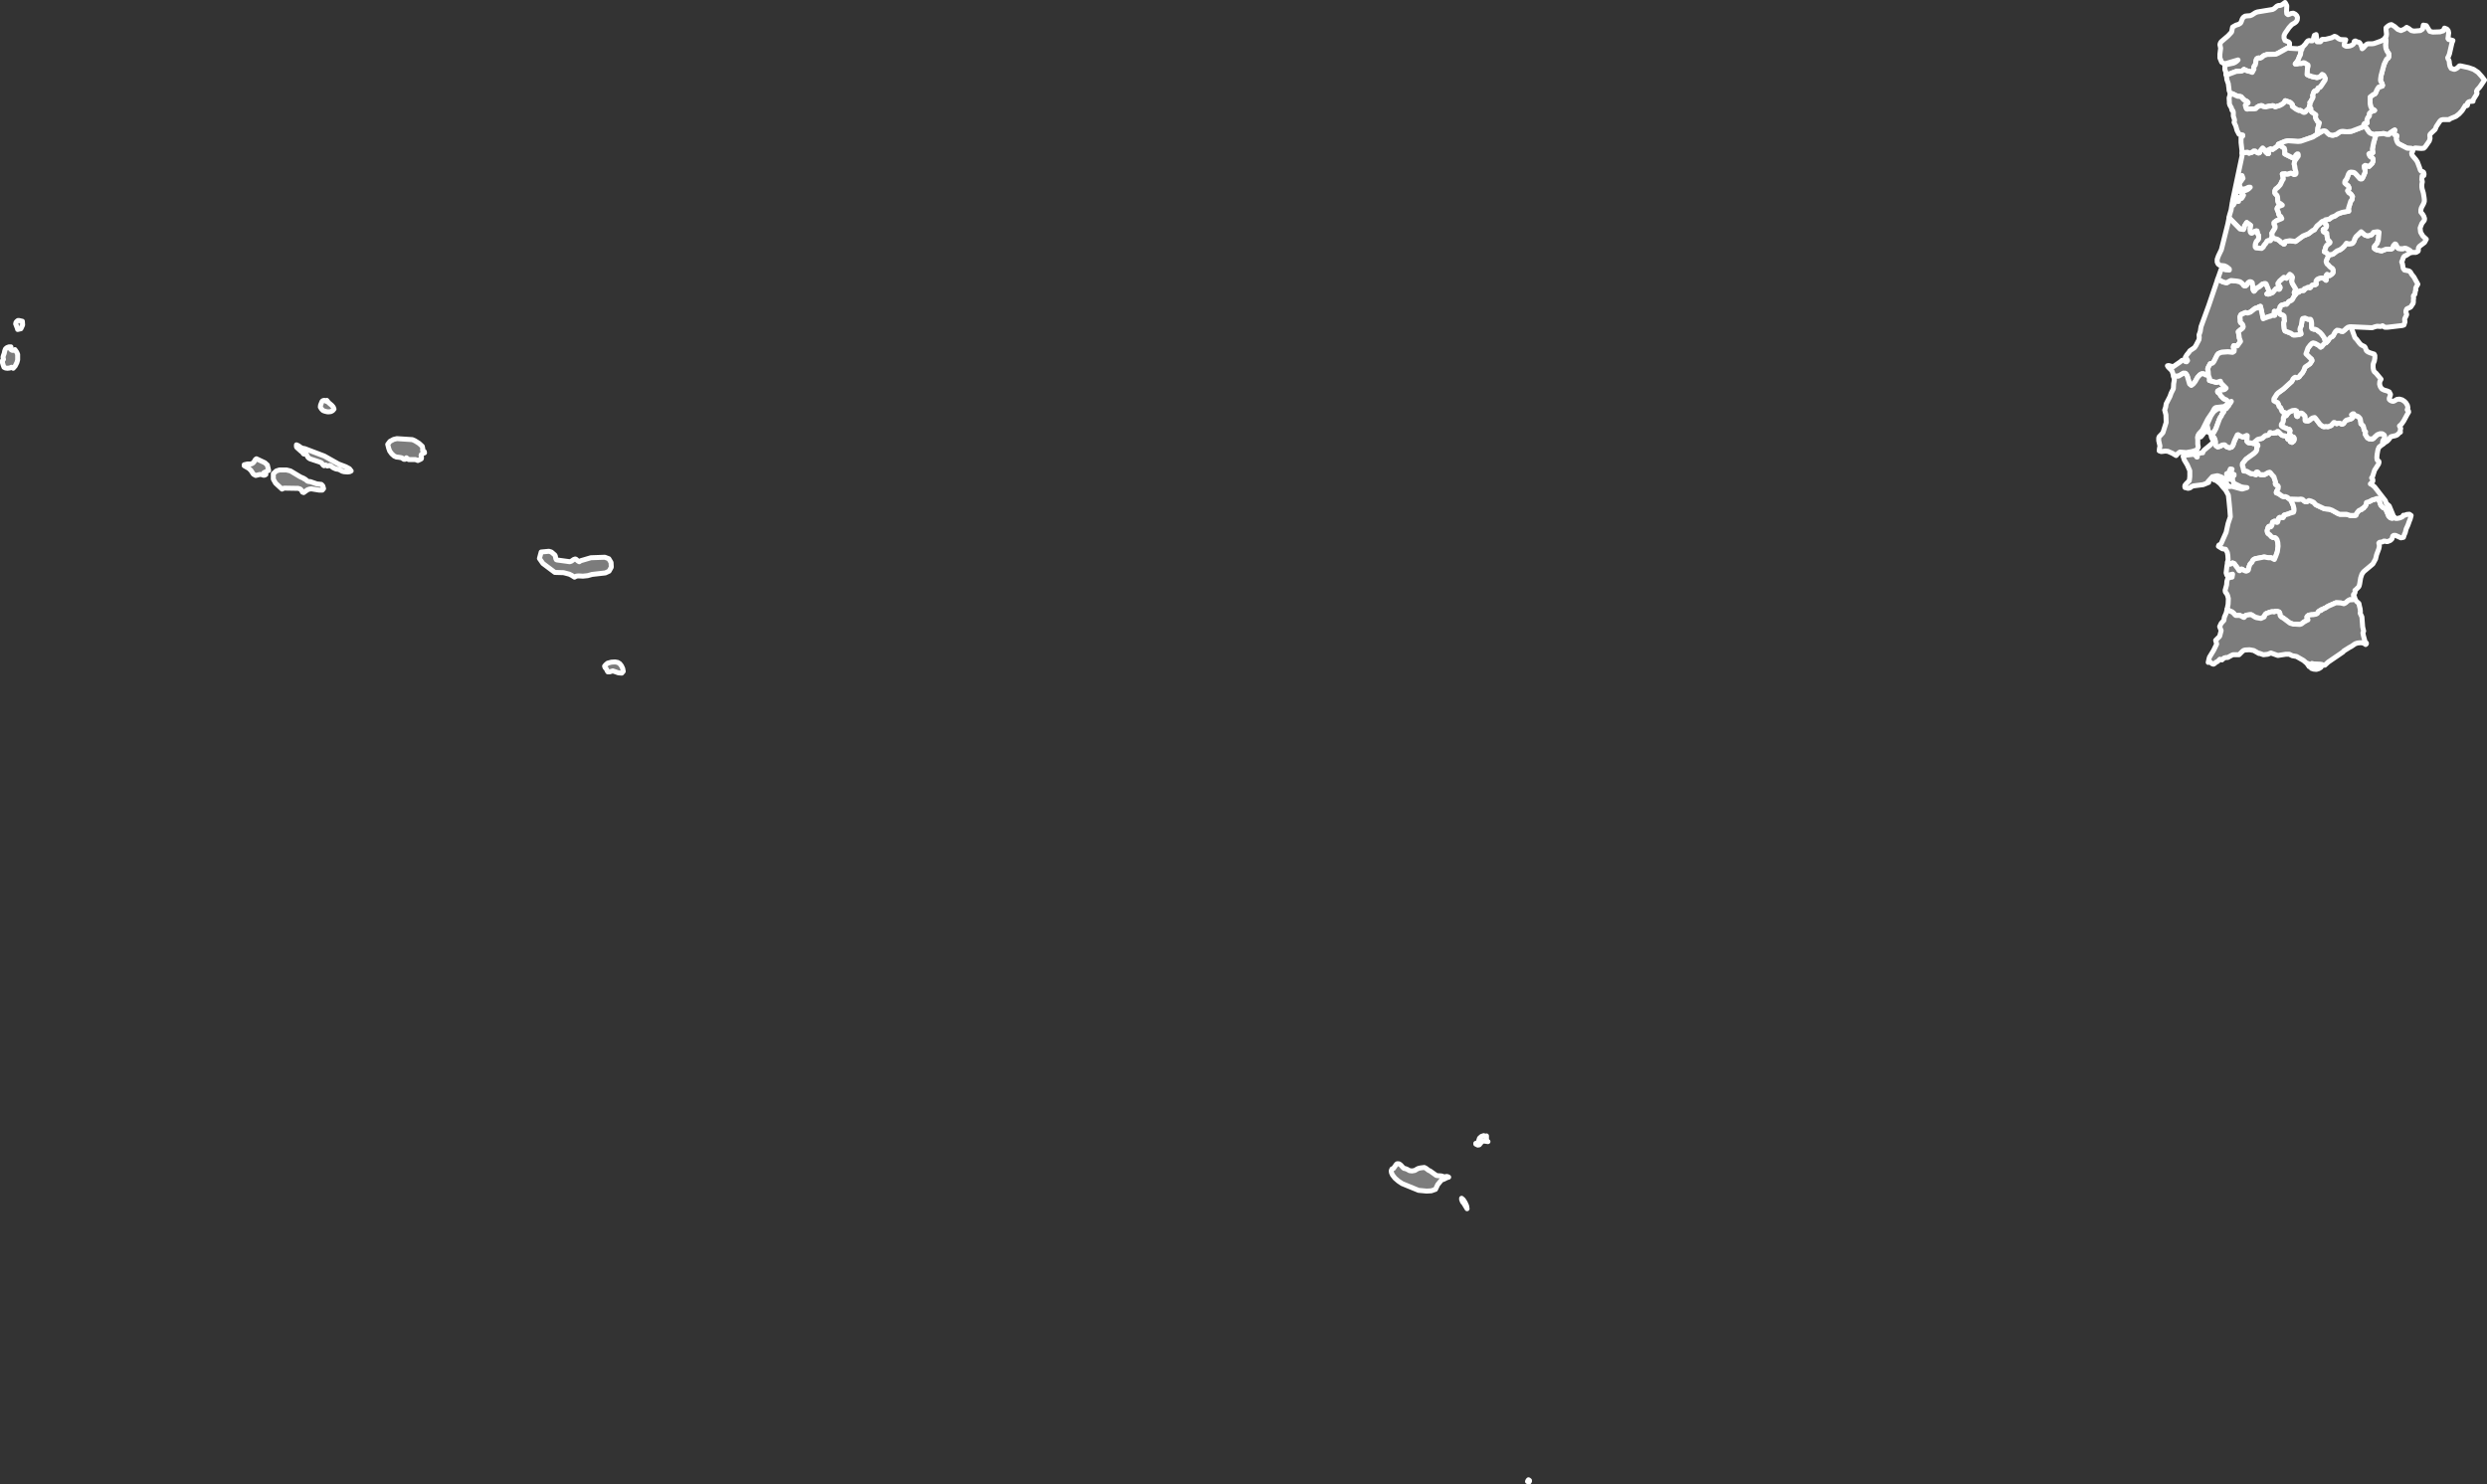 <?xml version="1.0"?>
<!--
************* Copyright (c) 2017 Pareto Softare, LLC DBA Simplemaps.com *******************		
************* Free for Commercial Use, full terms at  http://simplemaps.com/resources/svg-license ************
************* Attribution is appreciated! http://simplemaps.com ***************************
-->
<svg baseprofile="tiny" fill="#7c7c7c" height="597" stroke="#ffffff" stroke-linecap="round" stroke-linejoin="round" stroke-width="2" version="1.2" viewbox="0 0 1000 597" width="1000" xmlns="http://www.w3.org/2000/svg">
 <rect width="100%" height="100%" fill="#333333" stroke="none"/>
 <path d="M894.4 192.8l-0.2 0.5-0.4-0.3 0.1-0.4 0.3 0 0.2 0.2z m11.5-14.5l1.6 0.3 0.3 0.2 0.1 0.5-0.5 0.8 0.1 0.3-0.1 0.7-0.3 0.5-0.7 0.7-3.3 2.4-1.4 1.8 0 0.9 0.2 0.3 0.1 0.4 0.2 1.3 1.2 0.1 1.5 0.9 1.2 0.2 1 0.3 0.2-0.1 0.1-0.3-0.2-0.6 0.2-0.1 0.3 0 0.3 0.2 0.1 0.3 0.6 0.5 0.5 0.1 1.2 0 0.5-0.2 1-0.6 0.7-0.2 0.3 0.2 0.8 1 0.5 0.5 0.2 0.3 0.1 0.5 0.5 1.4 0 0.3-0.1 0.2 0 0.3 0.2 0.3 0.5 0.2 0.3 0.2 0.2 0.4-0.1 0.9-0.7 1.2 0 0.4 0.3 0.1 0.8 0.3 0.6 0.5 0.8 0.5 0.8 0.2 0.3-0.1 0.8 0.3 1.5 1.2 0.9 2.1 0.3 1.3 0 0.8-0.2 0.6-1.4 0.4-0.7 0.3-1.4 0.4-0.3 0.1-0.1 0.6-0.3 0.4-1.4-0.1-0.3 0.3-0.2 0.3 0 0.4-0.3 0.9-0.2 0.1-0.4-0.1-0.2-0.2-0.4-0.2-0.3 0.1-0.3 0.2-0.2 0.1-0.1 0.3-0.1 0.7-0.2 0.5-0.2 0.3-0.2 0.1-0.5-0.2-0.2 0-0.3 0.4-0.4 1.3 0.1 0.6 0.2 0.5 0.8 0.6 0.6 0.7 0.5 0.3 0.5 0.1 0.5 0 0.5 0.4 0.3 0.5 0.3 1.1 0.1 1.5-0.3 2.2-0.5 1.4-0.1 0.3-0.6 1.4-1.1-0.6-0.2-0.1-1.1 0-1.7-0.3-3.6 0.7-0.6 0.3-0.4 0.4-0.3 0.7-0.7 0.7-0.2 0.4-0.4 1.1-0.1 0.8-0.2 0.3-0.7 0.3-0.4-0.1-0.7-0.3-0.6-0.4-0.3 0-0.3 0.1-0.3 0.5-0.2 0-0.2-0.2-0.4-0.7-1-1.3-0.4-0.6-0.7-0.3-0.6 0.3-0.3 0.2-0.3 0-0.2-0.2-0.2-0.3-0.4-0.4 0.2-0.9-0.1-1.7-0.2-1.2-0.7-1.3-1.3-0.2-1.6-1 0.2-0.5 0.6-0.3 0.3-0.3 2-4.5 0.8-3.6 0.9-2.7-0.2-2.7-0.3-3.2-0.3-2.8-1.1-2-1-1.1-1.2-1.5-1.5-1.2-1.1-0.4 0.6-0.7 0.9 0.4 1.5 1.3 1.8 0.6 0.9 0.5 0 0.7 1.7-0.1 4 1.1 2-0.6-1.2-0.1-1.1-0.2-2.9-1.4-0.3-0.5-0.3-0.7 0-0.7 0-0.6 0.2-0.5 0.4-0.2 0-0.4-0.6-0.2-0.4-0.6-0.1-0.7 0.3-0.6-0.7-0.1-0.7 1.6-0.8 0.3 0 0.3 0.8 0.1 0.5 0.7 0 0.9-0.4 0.4-0.9-0.1-0.8-0.2-1.4-0.8-1.5-0.5-2 0.4-1.8 2 0.3 0.3-2.2 0.9-3.9 0.5-0.8 0.3-0.6 0.5-0.8 0.2-1-0.3-0.2 0-0.1-0.3 0-0.4 0.1-0.3 0.5-0.6 1.2-1.2 0.2-1.6 0-2.4-1-2.3-1.2-2-0.5-1.5 0.7-0.4 1.8-0.2 1.7-0.2 0.9 0.5 0.4 0.6 0.2 0-0.2-1 0.6-0.3 1.2-0.4 0.6 0 0-0.4 0.6-0.7 0.7-0.6 1.1-0.9 1.4-1.2 0.4-0.4 0.2 0 0.4-0.2 0.4 0.1-0.1 0.6 0.2 0.8 0.4 0.3 0.3 0.2 0.5-0.1 0.8-0.3 0.4-0.3 0.7-0.1 0.4 0 0.3 0.2 0.4 0.5 1.1 0.4 0.3 0 0.7-0.2 0.6-0.8 0.1-0.4 0.5-1.4 1.1-2.3 0.3-0.1 1 0.6 1.1 0.4 0.7-0.4 0.7-0.3 0.2 0.1-0.1 1.4 0 0.4 0 0.5 0.5 0.5 0.5 0.1 0.3 0 1.1 0.2z" id="PRT5498" name="Setúbal">
 </path>
 <path d="M250.4 268.9l0.2 1.1-0.6 0.7-1.3-0.1-2.3-0.8-1.3 0.4-0.7 0-0.3-0.5-0.3-0.7-0.5-0.5-0.2-0.6 0.4-0.5 0.8-0.7 1.5-0.4 1.5-0.1 1.1 0.2 0.8 0.5 0.7 0.9 0.5 1.1z m-26.4-43.7l5.1 0.7 0.6-0.2 1-0.7 0.6-0.2 0.3 0.1 0.8 0.7 0.5 0.3 0.6-0.4 4.1-1.2 5.6-0.2 1.6 0.6 0.9 1.5 0.1 1.9-0.9 1.6-1.5 0.7-5.3 0.6-1.8 0.5-1.9 0.2-1.8-0.1-0.9 0.1-0.7 0.4-1.1-0.7-1-0.5-2.3-0.6-3.5-0.1-4.8-3.6-1.4-2 0.7-2.6 3.1-0.3 1 0.3 1.4 1.2 0.2 0.4 0.1 0.6 0.1 0.5 0.2 0.4 0.3 0.1z m-94.2-29.8l0.3 1.1-0.5 0.6-1.3 0-3.1-0.5-0.8 0.1-0.8 0.3-1.5 1.1-0.5-0.2-0.3-0.6-0.5-0.6-0.9-0.3-5.7-0.1-0.8 0.4-2.6-2.4-0.9-1.6 0-2.2 1.2-1.1 1.3-0.4 2.8 0 1.6 0.4 4 2.4 1.4 0.6 0.1 0.2 0.4 0.1 0.8 0.7 0.4 0.2 0.9 0.1 2.6 0.9 1.8 0.2 0.6 0.6z m-22.9-4.6l-0.5 0.3-0.5 0-0.9-0.3-0.5 0-1.2 0.3-0.5 0.1-0.9-0.5-1-1.5-0.8-0.8-1.9-1.1 0-0.4 1.3-0.3 1.2 0 0.5-0.1 0.5-0.3 0.4-0.4 0.6-1 0.4-0.3 3.4 1.6 1 0.9 0.5 2.2-0.3 0.1-1.2 0.6-0.4 0.2 0.5 0.6 0.3 0.1z m15.6-10.4l7.9 3 5.7 3.2 2.9 1.1 1.5 0.8 0.7 0.9-0.6 0.3-0.8 0.1-1.5-0.1-0.7-0.2-1.3-0.7-1.2-0.2-0.7-0.3-0.6-0.3-0.6-0.5-0.6-0.3-1 0.2-0.7-0.4-0.6 0.3-0.3-0.2-0.7-0.9-0.5-0.3-4.2-1.4-0.7-0.5-0.8-1.4-0.3-0.2-0.6 0.2-0.3-0.2-0.1-0.2 0-0.4-0.6-0.2-1.9-1.7-0.1-0.3 0-0.7 0.7 0.3 1.3 0.9 0.6 0.2 0.7 0.1z m47 3.7l-0.1 0.4-0.3 0.2-1.1 0.5-1-0.4-2.7 0-0.9-0.7-0.5 0.6-0.5 0-0.9-0.6-1.1-0.2-1-0.1-0.9-0.4-1-0.9-0.8-1.1-0.4-1.1-0.4-1.6 0.9-1.2 1.5-0.8 1.3-0.3 6.2 0.4 1.1 0.5 1.6 1 1.3 1.2 0.2 1-0.1 0.5 0.7 0.6 0.1 0.5-0.2 0.1-0.9 0.4-0.2 0.2-0.1 0.4 0.2 0.9z m-38.7-23l0.4 0.3 0.2-0.4 0.7 0.9 1.3 1.1 0.6 0.7 0.3 0.8-0.5 0.6-0.7 0.4-0.7 0.1-0.8 0-0.9-0.2-0.8-0.3-0.6-0.6-0.5-0.8 0.1-0.8 0.6-1.5 0.4-0.3 0.5-0.1 0.4 0.1z m-125.9-20.2l0.6 0 0.5-0.3 0.7 1 0.4 0.9 0 2.2-0.3 1.1-0.7 1.4-0.8 0.9-0.7-0.4-0.7 0.3-0.9 0.1-0.8-0.1-0.6-0.3-0.3-0.8-0.3-1 0-0.9 0.4-0.5-0.2-0.9 0.2-0.7 0.3-0.8 0.2-1 0.3-0.8 0.6-0.5 0.8-0.3 0.8 0-0.3 0.7 0.3 0.4 0.5 0.3z m3.5-8.7l-1.3 0.3-0.1-0.4-0.6-1.6-0.1-0.2 0.1-0.6 0.3-0.4 0.5-0.4 0.5 0 1.3 0.3 0.1 1.5-0.7 1.5z" id="PRT735" name="Azores">
 </path>
 <path d="M615 595.7l-0.2 0.3-0.6-0.2 0.1-0.3 0.3-0.4 0.4 0.3 0 0.3z m-25.3-110.8l0.2 1.2-1.4-2.3-0.4-0.4-0.2-0.5-0.2-0.5 0-0.5 0.7 0.6 0.7 1.1 0.6 1.3z m-22.9-14.1l1 0.1 1.1-0.2 0.8-0.5 0.6-0.3 0.8-0.2 1.6-0.2 0.6 0.3 1.2 0.9 0.5 0.2 2.1 1.5 0.4 0.3 0.5 0.1 1.5 0.1 0.7 0.2 0.7 0.3 0.3-0.2 0.5-0.1 0.4 0.1 0.4 0.2-0.7 0.2-1.4 0.7-0.5 0.1-0.5 0.4-1.3 1.6-0.2 0.4-0.7 1.5-1.7 0.6-1.9 0.1-3.2-0.3-6.6-2.7-1.5-1-1.4-1.2-1-1.3-0.4-0.9-0.1-0.8 0.3-0.7 0.6-0.2 0.2-0.3 1-1.4 0.3-0.2 0.3 0 0.3 0 0.4 0.2 0.5 0.4 0.9 1 0.4 0.3 0.3 0 0.8 0.3 1.1 0.6z m29.8-14.1l0.9 0.5 0.2-0.4 0 1.4 0.2 0.6 0.4 0.3-1.4-0.2-0.6 0-0.6 0.4-0.5 0.6-0.4 0.5-0.6 0.1-0.8-0.4 0-0.3 0.4-0.1 0.3-0.1 0.3-0.4 0.5-1.5 0.8-0.7 0.9-0.3z" id="PRT736" name="Madeira">
 </path>
 <path d="M913.7 95.4l-0.4 0.4 0 0.4-0.4 0.6-0.9 0-0.3 0.1-0.3 0.4-0.2 0.4-0.9 1.1-0.2 0.5-0.7 0.6-2.3-0.2-0.3-0.4 0-0.3 0-0.5 0.1-0.5 0.3-0.8 0.2-0.3 0.5-0.5 0.1-0.1 0.2-0.8 0-0.3 0-0.4-0.5-0.9-0.2-1-0.4 0-0.7 0.3-0.6 0.4-0.4 0.2-0.3-0.1-0.3-0.4-0.1-0.9 0-0.5 0.2-1.3-1.5-1.1-0.9 1.4-0.1 0.8-0.3 0.6-1.4-0.2-4.4-4.5 0-0.1 0.1-0.7 0.7-2.4 0.5-3.1 0.4-0.3 0 1.1 0 0.4 0.8-1.4 0.5-0.5 0.6 0.4 0.2 0 0-0.3-0.2-0.5-0.1-0.3 0.1-0.3 0.4-0.2 0.2 0.1 0.2 0.3 0.2 0.1 0.4-0.1 0.3-0.4 0.5-0.9-0.7-0.4-0.3-0.6 0.1-0.6 0.7-0.2 1-0.1 0.7-0.3 0.6-0.4 0.6-0.6-0.7 0-1 0.5-1.2 0.3-0.9-0.4-0.3-0.4-0.3-1.5 1.5-2.1-0.4-1.1 0 0.8-0.3 0.8-0.3 0.2-0.2-0.7-0.5 1-0.5 1.4-0.2 1.5-0.1 1.3-0.2 0.8-0.4 1.2-0.6 1.2-0.5 0.6 3.8-18 0-1.2 0.4-0.1 1.8-0.2 0.6 0.4 1.3-0.4 0.6-0.5 0.5 0 0.3 0.2 0.4 0.3 0.5 0.3 0.4 0 0.3-0.2 0.3-0.7 0.2-0.3 0.7-0.8 0.8 0.8 0.5 0.9 0.7 0.6 0.3 0 0.1-0.2 0-0.4-0.2-0.3 0-0.6 1-0.5 0.8 0.3 2-1.4 0.1-0.1 0.2-0.6 2.4 1.6 0.2 0.8 0 0.4 0 1.1 3 1.5 0.4 0 0.6-0.1 0.3-0.7 0.2-0.3 0.5-0.4 0.3 0 0.1 0.2 0 0.4 0 0.3-1.3 1.8-0.2 0.6-0.1 0.6 0 0.3 0.2 0.7 0.2 1.4 0.3 1 0 0.6-0.2 0.3-0.3 0.1-0.4 0-0.6-0.4-0.4-0.1-0.4 0-0.7 0.3-0.5 0.1-0.5 0-0.3-0.2-1.2 0.1 0.4 1.7 0 0.3-0.4 0.6-0.8 1.7-0.9 1-1 0.8-0.3 0.7 0 0.4 0 0.4 0.2 0.3 0.6 0.6 0.2 0.4 0.1 0.4 0.1 1.5 0.2 0.7 0.2 0.1 0.7 0.3 0.7 0.6-1.6 0.6-0.3 0.3-0.2 0.4 0 0.3 0.5 1.2 0.2 0.9 0.2 0.4 0.6 0.5 0.4 0.8-2.2 0.9-0.9 0.7 0 0.3 0 0.4 0.4 0.7 0 0.7-0.2 0.4-1.1 1.8 0.2 1.6z" id="PRT739" name="Aveiro">
 </path>
 <path d="M922.6 118.9l-0.8 1.5-0.4 0.4-0.4 0.2-0.7 0.3-0.3 0.4-0.3 0.4-0.3 0.3-0.4-0.1-1.7 0.5-0.5 0.6 0 0.5-0.2 0.2-0.3 0.5 0 0.3 0.2 0.5-1.7-0.1-0.3-0.1 0 0.2 0.1 0.4 0.1 1-0.2 0.1-0.8-0.1-0.8 0.4-0.5 0.1-1.7 0.6-0.7 0.3-0.2-0.6 0-0.4-0.3-1.2-0.1-0.6-0.5-2.2-0.6 0.2-0.6 0.4-0.3 0.1-0.6 0.1-1.9 1.5-0.8 0.3-0.4 0.1-0.8-0.2-1.8 0.8-0.4 0.8 0 0.4 0.1 1 0 0.6 0.1 0.4 0.6 0.5 0.3 0.4 0.2 0.8-0.2 0.5-0.3 0.3-0.7 0.5-0.8 0.7 0.3 1.6 0.1 0.9 0.5 1.4-0.3 0.4-1 1.4-0.3 0-0.4 0.1-0.4-0.2-0.3 0-0.1 0.2-0.1 0.4 0.1 0.4 0.3 0.7-0.1 0.6-0.6 0.4-1.9-0.2-2.6 0.2-1.2 0.5-0.5 0.6-1.3 2.6-0.4 0.5-0.3 0.2-0.8 0.2-0.8 1.5-0.2 0.6 0.2 1 0.1 1.6-1.1-0.2-0.7-0.4-0.6-0.1-0.5 0.1-0.6 0.4-0.9 1-0.9 1.6-0.8 1-0.8 0.6-0.7-0.6-0.9-3.1-0.3-0.6-0.3-0.4-0.3-0.2-0.2 0.1-0.5-0.1-0.3 0.2-1.7 1-1.5 0-0.4 0.1-0.3-1.2-0.4-1.1-1.5-1.5-0.3-0.5 0.5-0.1 1.8 0.5 2.9-2 0.7-0.6 0.8-0.1 0.5 0.6 0.5 0.1 0.4-0.5-0.3-0.6-0.6-0.7 0.6-1 0.9-1.1 0.3-0.5 1.9-1.3 0.6-0.9 0.4-0.8 0.8-1.5 0.1-0.9-0.1-1 0.5-1.4 0.3-1.9 3.1-8.5 3.6-10.6 1.3 0.6 0.3 0.2 0.6 0.3 1.3 0.3 0.4-0.1 0.4-0.3 1-0.5 2 0.2 0.8 0.1 0.9 0.2 0.4 0.3 0.7 0.6 0.4 0.6 0.4 0.2 0.4-0.1 0.3-0.2 0.6-1 0.6-0.4 0.5 0 0.3 0.1 0.3 0.3 0.2 1.2 0.1 0.5 0 0.8 0.1 0.4 0.3 0.5 0.3-0.3 0.7-0.9 1.1-0.6 1.3-1.1 0.8 0 0-0.2 0.4 0 0.3 0.2 0.5 1.2 0.4 1 0.2 0.6-0.1 0.5-0.2 0.3-0.5 0.4 0.6 0.1 1.6-0.6 1.4-1.6 0.4-0.1 0.7 0.3 0.3 0 0.2-0.3 0.1-0.4-0.1-0.3-0.7-0.7-0.1-0.6 0.7-1 1.7-1.5 1.1 0.4 1.3-1.6 0.7 0.5 0.4 0.7-0.3 1.5 0.2 0.9 1.6 2.7-0.4 0.3-0.2 0.3-0.2 0.5 0.2 0.5-0.1 0.7z" id="PRT740" name="Leiria">
 </path>
 <path d="M920.5 19.3l-0.2 0-0.5 0-3.8 2.1-0.9 0.4-3.5 0.1-0.6 0.2-0.6 0.2-0.3 0.2-0.7 0.6-0.6 0.3-0.7-0.1-0.5 0.2-0.3 0.3-0.2 0.8-0.1 0.8-0.2 0.8-0.4 0.4-0.2 0.6 0.1 0.6-0.7 1.3-0.6-0.2-0.4-0.2-0.8-0.1-1.2-0.5-0.3-0.2-0.7 0.6-0.3 0.1-2.1 0.1-2.9 1.1-0.3 0-1-0.1 0-0.7-0.4-1 0-1.2 0.1-0.6 0.9-0.3 2.4-0.5 0.7-0.3 0.7-0.5 0.5-0.5-4.4 1.3-0.9 0.2-0.5-0.1-0.8-0.5-0.7-1.7 0-1.5 0.3-2.4-0.3-1.5 0.2-0.6 0.3-0.5 2.8-2.4 1.4-1.5 0.4-2 0.5-0.3 0.9-0.5 1-0.3 0.8-0.5 0.3-0.6 0.4-1.1 0.4-0.6 0.7-0.5 0.7-0.1 1.4-0.1 0.7-0.3 1.4-0.9 0.8-0.3 6.1-1 0.7-0.4 1-0.9 0.4-0.2 0.3-0.1 0.6 0 0.8-0.3 1.2-0.9 0.3 0.5 0.4 0.8-0.1 2.3 0.1 0.9 0.5 0.4 0.6-0.2 0.7-0.3 0.8-0.1 0.8 0.4 0.6 0.6 0.3 0.7-0.1 1-0.4 0.7-0.6 0.5-1.2 0.7-1.1 1.2-1.6 2.3-0.4 0.9 0 1 0.4 1 1.5 0.6 0.3 0.4 0 0.7-0.1 1.3z" id="PRT741" name="Viana do Castelo">
 </path>
 <path d="M962.7 208l0.6 0.5 0.6 0 1-0.2 1-0.4 0.5-0.7 0.3 0.1 1-0.4 1.1-0.1 0.7 0.5-0.4 1.5-0.3 0.7-0.6 1.7-0.7 1.5-0.4 1.6-0.3 0.6-0.4 1.2-1 0.2-2.2-1-0.7 0-0.4 0.3-0.3 1.1-0.5 0.5-0.3 0.2-0.5 0.2-0.5 0.2-0.5 0-0.5-0.2-0.5 0-0.4 0.3-1.3 0.2-0.3 0.3 0.1 0.4 0.1 0.5 0 0.5-0.2 0.9-0.9 2.4-0.4 1.7-1.1 2-3.7 3.1-0.7 1-0.5 1.5-0.4 2.4-0.2 0.8-0.2 0.4-1.1 1.1-0.4 0.3 0.1 0.3-0.1 0.7-0.6 0.7 0 0.5 0.3 0.1 0.2 0.6 0.1 0.7-1 0.2-1.1 0-0.8 0.5-0.8 0.7-0.5 0.3-0.3 0.1-0.3-0.1-0.5-0.1-0.3-0.1-2-0.1-3.2 1.4-1.2 0.8-0.2 0-0.7 0.4-0.6 0.2-0.1 0.3-0.6 0.1-0.6 0.5-0.1 0.3-0.2 0.3-0.6 0.3-1.1 0.2-0.5 0-1.3 0.2-0.5 0.4-0.2 0.3 0 0.3 0.4 0.7 0 0.2-0.3 0.1-1.4 0.8-0.9 0.7-0.6 0.2-0.4 0-1.5-0.1-0.8 0-1.3-0.4-2.8-2.1-0.6-0.3-0.5-0.5-0.1-0.3-0.1-0.8-0.3-0.5-1-0.3-0.7 0.1-0.3 0.2-0.4-0.1-0.5 0-0.8 0.2-1.6 0.6-0.4 0.5-0.1 0.3-0.2 0.5-1.3 0.6-1.8-0.3-0.5-0.2-1.6-1-0.4 0-1.6 0.2-0.3 0.2-0.4 0.5-0.2 0.2-0.4-0.1-0.2-0.2-1.1-0.5-1.6 0-0.3-0.2-0.7-0.8-0.7-0.5-0.6-0.2-0.8-0.5-0.4-0.3 0.4-2 0.1-2.3-0.3-1.2-0.4-0.8-0.5-0.6-0.1-0.7 0.6-2.2 0.1-1.4 0.4-1.3 0.5-0.2 1.2-0.2 0.2-1.2-0.4 0.1-0.9 0.2-1 0.1-0.3-0.9 0.3-2.6 0.3-1.8 0.4 0.4 0.2 0.3 0.2 0.2 0.3 0 0.3-0.2 0.6-0.3 0.7 0.3 0.4 0.6 1 1.3 0.4 0.7 0.2 0.2 0.2 0 0.3-0.5 0.3-0.1 0.3 0 0.6 0.4 0.7 0.3 0.4 0.1 0.7-0.3 0.2-0.3 0.1-0.8 0.4-1.1 0.2-0.4 0.7-0.7 0.3-0.7 0.4-0.4 0.6-0.3 3.6-0.7 1.7 0.3 1.1 0 0.2 0.1 1.1 0.6 0.6-1.4 0.1-0.3 0.5-1.4 0.3-2.2-0.1-1.5-0.3-1.1-0.3-0.5-0.5-0.4-0.5 0-0.5-0.1-0.5-0.3-0.6-0.7-0.8-0.6-0.2-0.5-0.1-0.6 0.4-1.3 0.3-0.4 0.2 0 0.5 0.2 0.2-0.1 0.2-0.3 0.2-0.5 0.1-0.7 0.1-0.3 0.2-0.1 0.3-0.2 0.3-0.1 0.4 0.2 0.2 0.2 0.4 0.1 0.2-0.1 0.3-0.9 0-0.4 0.2-0.3 0.3-0.3 1.4 0.1 0.3-0.4 0.1-0.6 0.3-0.1 1.4-0.4 0.7-0.3 1.4-0.4 0.2-0.6 0-0.8-0.3-1.3-0.9-2.1 0.1-0.5 3 0.1 0.8-0.1 0.6 0.1 0.2 0.1 0.5 0.5 0.4 0.3 0.4 0.1 0.3 0 0.9-0.5 0.8 0.2 1.1 0.5 0.9 1 3.4 1.6 2 0.2 1.1 0.4 2.5 1.4 0.6 0.2 2.6 0 0.7 0.2 0.9 0.3 1.8 0 0.5-0.1 0-0.3 0.6-0.9 0.6-0.7 1.2-0.5 0-0.2 0.7-0.3 0.1-0.3 0.4-0.3 0.3-0.4 0.2-0.5 0.1-0.7 1.2-0.4 1.3-0.7 0.6-0.1 1-0.4 0.6 0 0.2 0.6 0.5 0.7 0.1 0.4 0.2 0.7 0.2 0.4 0.8 0.8 1 0.5 0.2 0.2 0.2 0.7 0.5 1.1 0.1 0.3 0.3 0.7 0.4 0.4 0.4 0.3 0.6 0.1 0.4-0.1 0.4-0.3z" id="PRT743" name="Beja">
 </path>
 <path d="M958.4 178.4l-1.8 1.4-0.4 0.9-0.1 0.4-0.3 1.7-0.1 1.2 0.1 0.9 0.2 0.3 0.5 0.3 0.1 0.4-0.2 0.7-1.6 2.5-0.8 2.5-0.4 0.6 0.5 0.7 0 0.6-0.4 0.5-0.6 0.6 0.6 0.3 1.1 0.9 4.2 5.4 0.2 0.3 0.2 0.7 0.2 0.3 0.3 0.3 0.6 0.5 0.2 0.2 1.7 4.1 0.3 0.4-0.4 0.3-0.4 0.1-0.6-0.1-0.4-0.3-0.4-0.4-0.3-0.7-0.1-0.3-0.5-1.1-0.2-0.7-0.2-0.2-1-0.5-0.8-0.8-0.2-0.4-0.2-0.7-0.1-0.4-0.5-0.7-0.2-0.6-0.6 0-1 0.4-0.6 0.1-1.3 0.7-1.2 0.4-0.1 0.7-0.2 0.5-0.3 0.4-0.4 0.3-0.1 0.3-0.7 0.3 0 0.2-1.2 0.5-0.6 0.7-0.6 0.9 0 0.3-0.5 0.1-1.8 0-0.9-0.3-0.7-0.2-2.6 0-0.6-0.2-2.5-1.4-1.1-0.4-2-0.2-3.4-1.6-0.9-1-1.1-0.5-0.8-0.2-0.9 0.5-0.3 0-0.4-0.1-0.4-0.3-0.5-0.5-0.2-0.1-0.6-0.1-0.8 0.1-3-0.1-0.1 0.5-1.5-1.2-0.8-0.3-0.3 0.1-0.8-0.2-0.8-0.5-0.6-0.5-0.8-0.3-0.3-0.1 0-0.4 0.7-1.2 0.1-0.9-0.2-0.4-0.3-0.2-0.5-0.2-0.2-0.3 0-0.3 0.1-0.2 0-0.3-0.5-1.4-0.1-0.5-0.2-0.3-0.5-0.5-0.8-1-0.3-0.2-0.7 0.2-1 0.6-0.5 0.2-1.2 0-0.5-0.1-0.6-0.5-0.1-0.3-0.3-0.2-0.3 0-0.2 0.1 0.2 0.6-0.1 0.3-0.2 0.1-1-0.3-1.2-0.2-1.5-0.9-1.2-0.1-0.2-1.3-0.1-0.4-0.2-0.3 0-0.9 1.4-1.8 3.3-2.4 0.7-0.7 0.3-0.5 0.1-0.7-0.1-0.3 0.5-0.8-0.1-0.5-0.3-0.2-1.6-0.3 1.9-1.6 1.7-0.4 0.4-0.3 0.9-0.8 0.4-0.1 0.4 0 0.5-0.2 0.4-0.4 0.2-0.6 0.2 0 0.7 0.3 0.6 0 0.4-0.2 0.6 0.1 0.3-0.1 0.2-0.5 0.3 0 0.2 0.2 1.1 1.1 0.4 0.3 1.2 0.2 0.4 0.2 0.3 0.3 0.3 0.8 0.4 0 0.2 0.1 0.3 0.6 0.1 0.3 0.7 0.3 0.7-0.6 0.2-0.7-0.1-0.5-0.2-0.3-0.7-0.2-0.6-0.7-0.3-0.4 0-0.4 0.2-0.9-0.2-0.4-0.1-0.1-0.5-0.1-2.1-0.9-0.6-0.5 0-0.4 0.1-0.3 0.5-0.6 0.1-0.5 0.1-0.5 0-0.9 0.2-0.4 0.1-0.3 0.8-0.1 0.2-0.2 0.4-0.7 0.8-0.7 0.6-0.2 0.3-0.2 0.3-0.1 1.1-0.1 0.6 0.3 0 0.2-0.1 0.4-0.1 0.6 0.1 0.7 0.3 0.3 0.2-0.1 0.1-0.3 0-0.3 0.2-0.4 0.5-0.2 0.6-0.1 0.3 0.1 0.3 0.2 0.9 0.9 0.1 0.4 0 0.8 0 0.6 0.1 0.1 1 0.1 0.3-0.1 0.6-0.4 0.3-0.3 0.6-0.4 0.9-0.2 0.4 0.4 1.8 2.4 1.1 0.8 0.5 0.1 0.7-0.1 0.9 0.1 1.3-0.5 0.3-0.4 0.7-0.8 0.3 0 0.6 0.4 0.3 0.1 0.4-0.2 0.4 0 0.4 0 0.9 0.4 0.5-0.2 0.2-0.2 0.5-0.7 0.5-0.5 0.6-0.2 0.8-0.2 0.6-0.2 0.4-0.3 0.2-0.3 0-0.4-0.5-0.6 0.6-0.4 0.3 0 0.2 0.5 1.6 0.6 0.7 0.7 0.2 0.5 0.1 0.8 0.1 0.3 0 0.6 0.9 0.8 0.3 1 0.1 0.7 0.6 0.8-0.2 0.8 0.2 0.4 0.6 1 0.3 0.3 0.6 0.3 0.7 0 0.2 0.1 0.6-0.2 0.8-0.8 0.9-0.8 1.1-0.4 0.8 0 0.4 0.2 0.5 0.4 0.1 0.3 0.1 0.7-0.1 0.3-0.6 1-0.1 0.2 0 0.5 0.3 0.4z" id="PRT744" name="Évora">
 </path>
 <path d="M933.2 268.4l-0.8 0.5-1 0.3-1.1-0.1-0.9-0.3 0-0.4 2 0.3 0.8-0.3 1-1 0.2 0.7-0.2 0.3z m-0.8-0.6l-0.6 0.2-0.4-0.5 0.3 0 0.4-0.1 0.3 0.4z m-36.9-22.8l0.4 0.3 0.8 0.5 0.6 0.2 0.7 0.5 0.7 0.8 0.3 0.2 1.6 0 1.1 0.5 0.2 0.2 0.4 0.1 0.2-0.2 0.4-0.5 0.3-0.2 1.6-0.2 0.4 0 1.6 1 0.5 0.2 1.8 0.3 1.3-0.6 0.2-0.5 0.1-0.3 0.4-0.5 1.6-0.6 0.8-0.2 0.5 0 0.4 0.1 0.3-0.2 0.7-0.1 1 0.3 0.3 0.5 0.1 0.8 0.1 0.3 0.5 0.5 0.6 0.3 2.8 2.1 1.3 0.4 0.8 0 1.5 0.1 0.4 0 0.6-0.2 0.9-0.7 1.4-0.8 0.3-0.1 0-0.2-0.4-0.7 0-0.3 0.2-0.3 0.5-0.4 1.3-0.2 0.5 0 1.1-0.2 0.6-0.3 0.2-0.3 0.1-0.3 0.6-0.5 0.6-0.1 0.1-0.3 0.6-0.2 0.7-0.4 0.2 0 1.2-0.8 3.2-1.4 2 0.1 0.3 0.1 0.5 0.1 0.3 0.1 0.3-0.1 0.5-0.3 0.8-0.7 0.8-0.5 1.1 0 1-0.2 0.4 0.5 0.3 0.4 0.6 0.5 0.3 0.3 0.2 1 0.3 1.2 0.1 1.1-0.1 0.6 0.7 1.5 0.3 4 0.4 1.7-0.3 0.7 0.2 1.1 0.6 2.2 0.3 0.7 0.3 0.1 0 0.3-0.3 0.3-0.7-0.5-0.8-0.2-0.9 0-0.9 0.1-0.9 0.3-1.6 1.1-0.6 0.3-2.4 1.5-0.3 0.4-6 4.1-1.3 1.2-0.6 0-0.6-0.3-0.8-0.1-2.5-0.1-0.7-0.2-0.3 0.5-0.5 0-0.8-0.5 0.3 0.6 0.2 0.3 0 0.4-0.9-1.3-1.4-1.2-2.8-1.6-1.7-0.3-1.2-0.6-1.4 0-3.2 0.5-2.8-1-1.2 0.5-1.8 0.2-1.7-0.6-0.1 0.1-2.1-1.2-1.7-0.3-1.8 0.1-0.6 0.2-0.5 0.4-1.3 1.3-2.4 0-0.5 0.2-1.1 0.6-0.5 0.3-0.6 0-0.9 0.2-0.9 0.8-0.8-0.3-0.7 0.7-0.3 0.3-0.4 0.1-0.8 0.7-0.4 0.2-0.6-0.2-0.5-0.5-0.4-0.3-0.6 0.3 0.3-1.4 0.2-0.7 1.7-2.8 1.2-2.5-0.4-1.5 0.7-0.7 0.9-0.9 0.6-2.3-0.6-1.6 0.6-1.3 1.1-1.2 0.2-1.3 0.7-1.6 0.4-1.6z" id="PRT745" name="Faro">
 </path>
 <path d="M885.6 174.9l-0.7 0.8-0.3-0.1 0.4-0.9 0.4-0.7 0.4-0.5 0.6-0.5 0 0.3-0.2 0.8-0.6 0.8z m2.1-1.4l-0.6 0.2-0.3-0.4 0.2-0.7 0.3-0.2 0.3 0.2 0.2 0.4-0.1 0.5z m-0.7-1.7l-0.3 0.3 0.1-0.8 0.3-0.8 0.2 0.3-0.3 1z m3.9 6l-0.4-0.1-0.4 0.2 0-0.3-0.4-0.7-0.5-1-0.2-1.1 0.3-0.8-0.9 0.1-0.5-0.8-0.2-1.3-0.3-1.2 1.6-3.6 1.1-1.6 1.4-1.1 0.8-0.2 1.7-0.1 0.7-0.3 1.5-1.1 0 0.3-0.3 0.3-0.8 1-1.5 0.4 0.1 0.4 0.5 0.4-0.8 1.1-0.2 0.6-0.4 0.5-0.4 0.8-1.4 3.8-0.6 1.1-0.2 0.4-0.6 0.6 0 0.7 0.7 0.8 0.3 0.6 0.3 1.2z m-2.9-26.8l0.5 1.3-0.1 0.7 2.8 0.8 1.6-0.5 0.3 0.8 2 2-0.5 0.5-0.7 0.2-1.2-0.1-0.4 0.2-0.6 0.4 0 0.3 0.2 0.3 0.6 0.3 0.3 0.7 0.2 0.3 1.1 1.1 0.3 0.2 0.8 0.3 0.2 0.2 0.4 0.5 0.3 0.7-1.8 1.3-3.4 0.4-0.5 0.4-0.8 1.5-1.9 2.8-2.2 4.4-1.3 1.4-0.4 0.7-0.2 0.8 0.1 1 0 1.7 0.2 1.2-0.6 1.2-2 0.6-2.2 0.4-2.6-0.2-0.8 0.6-0.7 0.8-1.5-0.9-1.8-0.8-1-0.1-1.7 0.2-0.8-0.3 0.1-1 0.2-0.9-0.5-2.2 0-1.1 0.2-0.5 0.5-0.5 1-1.1 1.3-4.1-0.1-3.1-0.5-1.9 0.4-1.2 0.2-1.3 1.5-2.9 0.5-1.4 0.9-1.8 0.1-2 0.3-1.6-0.3-1.3 0.4-0.1 1.5 0 1.7-1 0.3-0.2 0.5 0.1 0.2-0.1 0.3 0.2 0.3 0.4 0.3 0.6 0.9 3.1 0.7 0.6 0.8-0.6 0.8-1 0.9-1.6 0.9-1 0.6-0.4 0.5-0.1 0.6 0.1 0.7 0.4 1.1 0.2z" id="PRT746" name="Lisboa">
 </path>
 <path d="M945.3 131.5l0.3 0.7 1.3 3.6 0.7 0.7 1.2 1.6 0.6 0.6 1.4 0.7 0.3 0.5 0.4 1.1 0.6 0.5 0.9 0.4 1.6 0.5 0.3 0.5 0 1.1-0.2 1.2-0.3 0.7-0.2 0.7 0 1.2 0.2 1.1 0.3 0.6 0.7 0.6 2 2.4-0.5 0.9-0.1 1.1 0.3 1 0.6 0.9 1 0.5 1.1 0.3 0.9 0.4 0.5 1-0.1 0.5-0.4 1 0 0.5 0.4 0.4 0.6 0.3 0.6 0.1 0.5-0.2 1-0.6 1-0.1 1.1 0.3 0.9 0.6 0.6 0.6 0.6 1 0.2 1-0.3 0.8 0.5 0.4 0.1 0.5-0.3 0.5-0.3 0.5-1.4 2.6-0.9 1.3-0.8 0.7 0.5 1-0.2 0.8 0.1 0.7-0.4 0.2-0.4 0.4-0.5 0.5-0.7 0.3-1.8 0.4-0.4 0.4-0.2 0.4-0.6 0.7-0.6 0.5-0.6 0.3-0.6 0.5-0.3-0.4 0-0.5 0.1-0.2 0.6-1 0.1-0.3-0.1-0.7-0.1-0.3-0.5-0.4-0.4-0.2-0.8 0-1.1 0.4-0.9 0.8-0.8 0.8-0.6 0.2-0.2-0.1-0.7 0-0.6-0.3-0.3-0.3-0.6-1-0.2-0.4 0.2-0.8-0.6-0.8-0.1-0.7-0.3-1-0.9-0.8 0-0.6-0.1-0.3-0.1-0.8-0.2-0.5-0.7-0.7-1.6-0.6-0.2-0.5-0.3 0-0.6 0.4 0.5 0.6 0 0.4-0.2 0.3-0.4 0.3-0.6 0.2-0.8 0.2-0.6 0.2-0.5 0.5-0.5 0.7-0.2 0.2-0.5 0.2-0.9-0.4-0.4 0-0.4 0-0.4 0.2-0.3-0.1-0.6-0.4-0.3 0-0.7 0.8-0.3 0.4-1.3 0.5-0.9-0.1-0.7 0.1-0.5-0.1-1.1-0.8-1.8-2.4-0.4-0.4-0.9 0.2-0.6 0.4-0.3 0.3-0.6 0.4-0.3 0.1-1-0.1-0.1-0.1 0-0.6 0-0.8-0.1-0.4-0.9-0.9-0.3-0.2-0.3-0.1-0.6 0.1-0.5 0.2-0.2 0.4 0 0.3-0.1 0.3-0.2 0.1-0.3-0.3-0.1-0.7 0.1-0.6 0.1-0.4 0-0.2-0.6-0.3-1.1 0.1-0.3 0.1-0.3 0.2-0.6 0.2-0.8 0.7-1.8-0.5-0.5-0.5-0.3-0.8-0.2-0.5-0.5-0.4-0.2-0.4-0.3-0.9-0.3-0.4-0.5-0.2-0.9-0.5 0-0.8 1.2-1.9 0.5-0.5 2.2-1.6 2.4-2.2 0.9-0.8 0.5-1 0.5-0.5 0.4-0.2 0.7 0.2 0.6-0.2 0.3-0.2 0.3-0.5 1-1.1 0.5-0.9 0.2-0.4 0.2-0.7 0.2-0.3 1.9-1.3 0.8-1.2 0-0.3-0.2-0.4-0.6-0.5-1.6-1.6 0.8-2.3 0.9-1.2 0.7-0.7 0.5-0.2 0.8 0.2 1.6 0.9 0.6 0.6 0.4-0.2 0.8-1 0.2-0.2 0.9-0.5 0.6-0.6 0.5-0.8 0.7-0.7 0.7-0.3 0.3-0.4 0.4-0.8 0.5-0.8 0.6-0.5 0.9 0.1 0.7 0.3 0.7 0.1 0.9-0.7 0.5-0.5 0.7-0.5 0.8-0.2 0.4 0.1z" id="PRT747" name="Portalegre">
 </path>
 <path d="M916.5 125.4l0.2 0.8 0.4 0.3 0.6 0.1 0.4 0.2 0.3 0.3 0.1 0.6 0 0.5 0.1 0.9-0.3 0.5 0 1 0.2 1.8 0.3 0.7 2.3 0.9 1 0.7 0.8 0 1.4-0.1 0.9-0.3-0.1-0.6-0.3-0.9 0-0.5 0.2-0.7 0.3-0.5 0.4-2.6 0.2-0.4 0.9-0.2 1.2 0.5 1 0 0.2 0.2 0.2 0.7 0.1 0.8 0 0.8 0 0.8 0.1 0.4 0.3 0.1 0.4 0.2 0.5 0 0.8 0.3 0.6 0.5 0.7 0.5 0.8 0.9 0.9 1.3 0.1 0.4 0.3 0.9 0.4 0.5-0.9 0.5-0.2 0.2-0.8 1-0.4 0.2-0.6-0.6-1.6-0.9-0.8-0.2-0.5 0.2-0.7 0.7-0.9 1.2-0.8 2.3 1.6 1.6 0.6 0.5 0.2 0.4 0 0.3-0.8 1.2-1.9 1.3-0.2 0.3-0.2 0.7-0.2 0.4-0.5 0.9-1 1.1-0.3 0.5-0.3 0.2-0.6 0.2-0.7-0.2-0.4 0.2-0.5 0.5-0.5 1-0.9 0.8-2.4 2.2-2.2 1.6-0.5 0.5-1.2 1.9 0 0.8 0.9 0.5 0.5 0.2 0.3 0.4 0.3 0.9 0.2 0.4 0.5 0.4 0.2 0.5 0.3 0.8 0.5 0.5 1.8 0.5-0.4 0.7-0.2 0.2-0.8 0.1-0.1 0.3-0.2 0.4 0 0.9-0.1 0.5-0.1 0.5-0.5 0.6-0.1 0.3 0 0.4 0.6 0.5 2.1 0.9 0.5 0.1 0.1 0.1 0.2 0.4-0.2 0.9 0 0.4 0.3 0.4 0.6 0.7 0.7 0.2 0.2 0.3 0.1 0.5-0.2 0.7-0.7 0.6-0.7-0.3-0.1-0.3-0.3-0.6-0.2-0.1-0.4 0-0.3-0.8-0.3-0.3-0.4-0.2-1.2-0.2-0.4-0.3-1.1-1.1-0.2-0.2-0.3 0-0.2 0.5-0.3 0.1-0.6-0.1-0.4 0.2-0.6 0-0.7-0.3-0.2 0-0.2 0.6-0.4 0.4-0.5 0.2-0.4 0-0.4 0.1-0.9 0.8-0.4 0.3-1.7 0.4-1.9 1.6-1.1-0.2-0.3 0-0.5-0.1-0.5-0.5 0-0.5 0-0.4 0.1-1.4-0.2-0.1-0.7 0.3-0.7 0.4-1.1-0.4-1-0.6-0.3 0.1-1.1 2.3-0.5 1.4-0.1 0.4-0.6 0.8-0.7 0.2-0.3 0-1.1-0.4-0.4-0.5-0.3-0.2-0.4 0-0.7 0.1-0.4 0.3-0.8 0.3-0.5 0.1-0.3-0.2-0.4-0.3-0.2-0.8 0.1-0.6-0.3-1.2-0.3-0.6-0.7-0.8 0-0.7 0.6-0.6 0.2-0.4 0.6-1.1 1.4-3.8 0.4-0.8 0.4-0.5 0.2-0.6 0.8-1.1-0.5-0.4-0.1-0.4 1.5-0.4 0.8-1 0.3-0.3 0-0.3 0.6-0.7 0.4-0.7-1.1 0.8-0.3-0.7-0.4-0.5-0.2-0.2-0.8-0.3-0.3-0.2-1.1-1.1-0.2-0.3-0.3-0.7-0.6-0.3-0.2-0.3 0-0.3 0.6-0.4 0.4-0.2 1.2 0.1 0.7-0.2 0.5-0.5-2-2-0.3-0.8-1.6 0.5-2.8-0.8 0.1-0.7-0.5-1.3-0.1-1.6-0.2-1 0.2-0.6 0.8-1.5 0.8-0.2 0.3-0.2 0.4-0.5 1.3-2.6 0.5-0.6 1.2-0.5 2.6-0.2 1.9 0.2 0.6-0.4 0.1-0.6-0.3-0.7-0.1-0.4 0.1-0.4 0.1-0.2 0.3 0 0.4 0.2 0.4-0.1 0.3 0 1-1.4 0.3-0.4-0.5-1.4-0.1-0.9-0.3-1.6 0.8-0.7 0.7-0.5 0.3-0.3 0.2-0.5-0.2-0.8-0.3-0.4-0.6-0.5-0.1-0.4 0-0.6-0.1-1 0-0.4 0.4-0.8 1.8-0.8 0.8 0.2 0.4-0.1 0.8-0.3 1.9-1.5 0.6-0.1 0.3-0.1 0.6-0.4 0.6-0.2 0.5 2.2 0.1 0.6 0.3 1.2 0 0.4 0.2 0.6 0.7-0.3 1.7-0.6 0.5-0.1 0.8-0.4 0.8 0.1 0.2-0.1-0.1-1-0.1-0.4 0-0.2 0.3 0.1 1.7 0.1z" id="PRT748" name="Santarém">
 </path>
 <path d="M928.6 42.8l-0.2 0.8-0.4 0.4-0.5 0.4-0.3 0.4-0.3 0.3-0.3 0.1-0.4 0-0.5-0.3-0.8-0.5-0.5 0.1-1.2-0.6-1.5-1.1 0.1-0.4-0.1-0.4-0.8-0.8-2-0.7-0.6 0.9-0.8 0.6-1.2 0.6-0.3 0-1 0.4-0.2 0-0.6-0.4-0.3-0.1-1.6 0.2-1.2 0.3-1-0.1-0.6-0.4-0.5 0-0.7 0.2-0.7 0.4-0.6 0.6-0.7 0.1-2.2 0-0.5 0.1-0.3-0.1-0.2-0.4-0.3-1.1 0.3-0.4 0.6-0.3 0.2-0.3-0.2-0.3-0.4-0.3-0.4-0.2-0.6-0.3-1.2-1.3-0.4-0.1-1-0.1-1.1-0.5-0.9-0.5-0.9 0 0-0.1-0.5-1.2-0.1-1.1-0.1-0.7-0.1-0.9-0.6-1.7-0.1-1.1-0.3-0.9 0-0.3 1 0.1 0.3 0 2.9-1.1 2.1-0.1 0.3-0.1 0.7-0.6 0.3 0.2 1.2 0.5 0.8 0.1 0.4 0.2 0.6 0.2 0.7-1.3-0.1-0.6 0.2-0.6 0.4-0.4 0.2-0.8 0.1-0.8 0.2-0.8 0.3-0.3 0.5-0.2 0.7 0.1 0.6-0.3 0.7-0.6 0.3-0.2 0.6-0.2 0.6-0.2 3.5-0.1 0.9-0.4 3.8-2.1 0.5 0 0.2 0 0 0.1 3.4 0.2 1.7-0.5 0.1 0.1-0.1 0.6-0.4 0.7-0.2 1.5-0.4 0.7-0.4 1.1-0.4 0.8-0.9 1.1 0.6 0 0.5-0.1 0.5-0.1 0.7 0 0.3 0 0.7-0.3 0.5 0.1 1.1 0.7 0.2 0.1 0.1 0.4-0.3 1.1-0.1 2.4 0.8 0.4 0.4 0.1 0.8 0.3 1.5 0.3 0.5 0.1 1.2-0.4 0.8-0.9 0.4 0.2 0.3 0.2 0.6 1.2-0.1 0.7-1.6 2.4-0.4 0.5-0.8 0.3-0.1 0.2-0.2 0.6-0.4 0.4-0.4-0.1-0.4 0.2-0.3 0.5-0.4 1.3 0.2 0.4-0.2 0.6-0.6 1-0.1 0.4-0.3 0.2-0.1 0.1 0.1 0.7-0.3 0.9z" id="PRT749" name="Braga">
 </path>
 <path d="M970.3 59.9l-0.7-0.2-1.7-0.1-3.5-1.8-0.4-0.5-0.3-0.7-0.2-0.7 0-0.5 0.2-0.5 0-0.4-0.7-0.2-0.2-0.1-0.4-0.5 0.2-0.3 0.3-1.1-0.4 0.2-1.5 1-0.4 0.6-0.8 0-1.3-0.4-3.1 0.3-1 0.1-1.3-0.5-0.5-0.4-1.2-1.8-0.6-0.4-0.6 0 0.3-1 0.2-0.3 0.4-0.1 0.5-0.1 0.2-0.1-0.1-0.6 0-0.5 0.2-0.7 0.3-0.5 0.4-0.4 0.1-0.2-0.1-0.3 0.1-0.6 0.7-0.7 1.4-0.5-1-0.6-0.3-0.4-0.3-0.7-0.2-1.1 0-2.6 1.3-1 0.3-0.1 0.4-0.2 0.3-0.5 0.3-0.8 0.5-0.9 0.4-0.5 0.4-0.1 0.3-0.1 0.7-0.2 0.1-0.3-0.1-0.3-0.1-0.4-0.4-0.7-0.2-0.4 0-0.7 0.2-1.4 1.2-4.5 1-2.1 0.4-0.3 0.2-0.1 0.2-0.3 0.1-0.3 0-1.2-0.7-1-0.4-1-0.1-0.5-0.1-1 0.1-1 0.1-0.6-0.3-1.3 0.4-0.7 0.1-0.8-0.2-1.8 0-0.7 0.3-0.3 0.6-0.5 0.7-0.4 0.6-0.1 1.3 0.8 1.2 1.1 1.3 0.5 1.4-0.6 0.9-0.7 0.9 0.5 1 0.8 1.1 0.2 2.5-0.2 0.9-0.6 0.3-1.6 1.2 0.2 1.4 2.3 1.2 0.3 2.9-0.1 1.3-0.4 0.5-1.1 1 0.4 0.5 0.6 0.2 0.9-0.3 2.3 0.3 0.4 0.7 0.1 1 0.3-0.4 1-1 4.4-0.2 0.5-0.2 0.5-0.3 0.5 0.1 0.4 0.3 0.5 0.2 0.5 0.1 1 0.2 1 0.5 0.9 1.2 0.4 0.4-0.1 0.6-0.3 0.5-0.4 0.6-0.6 0.5 0 3.2 0.7 2 0.7 1.8 1.2 1.6 1.8 0.6 0.8 0.4 0.5-1.9 2.8-1 1.1-0.3 0.5 0 0.4 0.2 0.4-0.1 0.4-1.5 2.4 0 0.5-1.2 0.1-0.6 0.2-0.4 0.4 0 0.7-0.1 0.3-0.2 0.1-0.4-0.1-0.2 0-1.3 2.1-1.2 1.3-1.3 1-2.4 1-0.3 0.3-2.6 0-0.7 0.2-0.5 0.5-1.4 2.1-0.3 0.8-0.2 0.4-1.4 1.3-0.6 0.6-0.1 0.4 0.1 1.3-0.3 1-1.6 2.3-0.6 0.6-1 0.1-2.5-0.2-0.8 0.4z" id="PRT750" name="Bragança">
 </path>
 <path d="M969.7 101.5l-0.5 0.1-1.7 1.1-0.7 0.3-0.4 0.5-0.4 1.2-0.3 0.6 0.3 0.8 0.3 1.8 0.5 0.7 0.5 0.1 1 0.2 0.4 0.1 0.5 0.4 0.5 0.9 0.9 1.1 1.6 2.9-0.7 1.2-0.2 0.5 0.1 0.6-0.2 0.4-0.2 1.3-0.1 0.2-0.4 0.3-0.1 0.2 0 0.3 0.1 0.6-0.1 0.7 0 0.9-0.1 0.5-1 1.5-0.4 0.2-0.9 0.4-0.3 0.2-0.3 0.7 0 0.6 0.2 0.5 0.1 0.4-0.2 0.5-0.4 0.8-0.2 0.5 0 0.5 0.1 0.4 0 0.3-0.4 1.2-0.6 0.2-5.9 0.7-1.2 0-0.9-0.6-0.7 0.3-1.5-0.1-0.8 0.2-0.6 0.2-0.6 0.2-8.6-0.4 0.1 0.1-0.4-0.1-0.8 0.2-0.7 0.5-0.5 0.5-0.9 0.7-0.7-0.1-0.7-0.3-0.9-0.1-0.6 0.5-0.5 0.8-0.4 0.8-0.3 0.4-0.7 0.3-0.7 0.7-0.5 0.8-0.6 0.6-0.4-0.5-0.3-0.9-0.1-0.4-0.9-1.3-0.8-0.9-0.7-0.5-0.6-0.5-0.8-0.3-0.5 0-0.4-0.2-0.3-0.1-0.1-0.4 0-0.8 0-0.8-0.1-0.8-0.2-0.7-0.2-0.2-1 0-1.2-0.5-0.9 0.2-0.2 0.4-0.4 2.6-0.3 0.5-0.2 0.7 0 0.5 0.3 0.9 0.1 0.6-0.9 0.3-1.4 0.1-0.8 0-1-0.7-2.3-0.9-0.3-0.7-0.2-1.8 0-1 0.3-0.5-0.1-0.9 0-0.5-0.1-0.6-0.3-0.3-0.4-0.2-0.6-0.1-0.4-0.3-0.2-0.8-0.2-0.5 0-0.3 0.3-0.5 0.2-0.2 0-0.5 0.5-0.6 1.7-0.5 0.4 0.1 0.3-0.3 0.3-0.4 0.3-0.4 0.7-0.3 0.4-0.2 0.4-0.4 0.8-1.5 0.6-0.7 0.1-0.3 0.5-0.3 0.5-0.1 0.5-0.5 0.9-0.2 0.6 0 0.2-0.2 0.1-0.5 0.8-0.2 0.2-0.2 0.5-0.2 0.3 0 0.4 0.2 0.2-0.1 0.5-0.8 0.3-0.2 0.3 0 0.8-0.1 0.4-0.2 0-0.3-0.1-0.7 0.1-0.4 0.5-0.6 0.9-0.4 0.6-0.1 0.5 0 0.7 0.2 0.8 0.7 0.1-1.1-0.1-0.8 0.2-0.3 0.2-0.2 0.2 0.1 0.2 0.3 0.3 0.1 0.4 0 0.8-0.6 0.3-0.3 0.2-0.3 0-0.3 0-0.7-0.2-0.5-1.1-0.8-0.7-0.8-0.4-0.3-0.2-0.4-0.2-0.6 0.1-0.5 0.9-2 0.7-0.3 0.7-0.1 0.5-0.2 1.5-1.2 1.1-0.4 1-0.7 0.9-0.9 0.8-1.1 0.9 0.3 1.4-0.2 0.4-0.4 0.2-0.3 0.3-0.7 0.1-0.4 0.5-0.9 2.1-2 1.5 1.3 0.9 0.3 0.5 0 1.3-0.4 0.8-1 0.8-0.1 0.6-0.1 0.3 0 0.5 0.2-0.3 3.1-0.5 1.4-0.7 0.8-0.4 0.5-0.1 0.4 0.1 0.3 0.4 0.3 0.6 0.3 1.9 0.4 1.8-0.7 1.9 0 0.5-0.2 0.3-0.3 0.1-0.4 0.1-0.4 0.3-0.4 0.4-0.4 0.3 0.1 0.2 0.3 0.5 1 0.4 0.4 0.9 0.1 0.9 0 0.7-0.2 0.6 0.1 1 0.5 0.6 0.4 0.6 0.7z" id="PRT751" name="Castelo Branco">
 </path>
 <path d="M894.2 107.1l0.5 0.2 1.2 0.7-0.8 0.4-0.4-0.1-0.6-0.5-0.1-0.6 0.2-0.1z m19.5-11.7l0.4 0.2 0.4 0.3 1.2 0.3 1 0.7 0.6 0.6 0.6 0.3 0.3 0.3 0.3 0 0.2-0.4 0.1-0.5 0.2-0.1 1.7-0.3 2.3 0.3 3-2.2 2.2-0.9 1.7-1.3 0.7-0.3 1-1.5 1.3-1.1 0.5-0.5 0.4-0.3 0.8-0.2 0.4 1.2 0.3 0.2 0.2 0.4 0 0.3-0.1 0.5-0.3 0.4-0.6 0.3-0.3 0.2-0.1 0.4 0.2 0.5 0.4 0.2 0.7 0.2 0.2 0.2 0 0.5 0.3 1.9 0.3 0.4 0.5 0.5 0.2 0.3-0.1 0.3-0.9 0.7-0.4 0.4-0.3 0.5-0.2 0.8-0.4 1.1 1.1 0.6 0.6 0.9-0.9 2-0.1 0.5 0.2 0.6 0.2 0.4 0.4 0.3 0.7 0.8 1.1 0.8 0.2 0.5 0 0.7 0 0.3-0.2 0.3-0.3 0.3-0.8 0.6-0.4 0-0.3-0.1-0.2-0.3-0.2-0.1-0.2 0.2-0.2 0.3 0.1 0.8-0.1 1.1-0.8-0.7-0.7-0.2-0.5 0-0.6 0.1-0.9 0.4-0.5 0.6-0.1 0.4 0.1 0.7 0 0.3-0.4 0.2-0.8 0.1-0.3 0-0.3 0.2-0.5 0.8-0.2 0.1-0.4-0.2-0.3 0-0.5 0.2-0.2 0.2-0.8 0.2-0.1 0.5-0.2 0.2-0.6 0-0.9 0.2-0.5 0.5-0.5 0.1-0.5 0.3-0.1 0.3-0.6 0.7 0.1-0.7-0.2-0.5 0.2-0.5 0.2-0.3 0.4-0.3-1.6-2.7-0.2-0.9 0.3-1.5-0.4-0.7-0.7-0.5-1.3 1.6-1.1-0.4-1.7 1.5-0.7 1 0.1 0.6 0.7 0.7 0.1 0.3-0.1 0.4-0.2 0.3-0.3 0-0.7-0.3-0.4 0.1-1.4 1.6-1.6 0.6-0.6-0.1 0.5-0.4 0.2-0.3 0.1-0.5-0.2-0.6-0.4-1-0.5-1.2-0.3-0.2-0.4 0 0 0.2-0.8 0-1.3 1.1-1.1 0.6-0.7 0.9-0.3 0.3-0.3-0.5-0.1-0.4 0-0.8-0.1-0.5-0.2-1.2-0.3-0.3-0.3-0.1-0.5 0-0.6 0.4-0.6 1-0.3 0.2-0.4 0.1-0.4-0.2-0.4-0.6-0.7-0.6-0.4-0.3-0.9-0.2-0.8-0.1-2-0.2-1 0.5-0.4 0.3-0.4 0.1-1.3-0.3-0.6-0.3-0.3-0.2-1.3-0.6 1.4-4 0.6-0.8 0.4 0.7 0.7 0.3 1.6 0.1 0-0.4-0.7-0.6-0.6-0.4-0.7-0.3-1.8-0.2-0.7-0.5-0.4-0.8 0-1.1 0.5-1.4 1.2-2.5 2.6-10.4 0.5-2.5 0 0.1 4.4 4.5 1.4 0.2 0.3-0.6 0.1-0.8 0.9-1.4 1.5 1.1-0.2 1.3 0 0.5 0.1 0.9 0.3 0.4 0.3 0.1 0.4-0.2 0.6-0.4 0.7-0.3 0.4 0 0.2 1 0.5 0.9 0 0.4 0 0.3-0.2 0.8-0.1 0.1-0.5 0.5-0.2 0.3-0.3 0.8-0.1 0.5 0 0.5 0 0.3 0.3 0.4 2.3 0.2 0.7-0.6 0.2-0.5 0.9-1.1 0.2-0.4 0.3-0.4 0.3-0.1 0.9 0 0.4-0.6 0-0.4 0.4-0.4z" id="PRT752" name="Coimbra">
 </path>
 <path d="M970.3 59.9l-0.2 1-0.4 0.7 0.1 0.6 0.4 0.6 1.2 1.4 0.6 0.9 0.8 2.1 0.4 1.2 0.3 0.4 0.6 0.2 0.4 0.3 0.2 0.7-0.1 0.6-0.7 0.2-0.1 1.4 0.2 0.9-0.1 0.5-0.1 0.6 0 1 0.1 0.7 0.5 1.7 0.3 1.8 0.1 0.9 0 0.7-0.3 0.9-0.9 1.7-0.2 0.8 0 0.9 0.4 0.5 0.4 0.5 0.4 0.7 0.3 0.9-0.1 0.7-1 1.3-0.7 1.8 0.2 1.7 0.9 1.5 1.4 1.3-0.7 1.3-0.4 0.3-1.7 1.3-0.2 0.3-0.2 0.4 0 0.9-0.1 0.3-0.8 0.5-0.7 0-0.8 0-0.3 0-0.6-0.7-0.6-0.4-1-0.5-0.6-0.1-0.7 0.2-0.9 0-0.9-0.1-0.4-0.4-0.5-1-0.2-0.3-0.3-0.1-0.4 0.4-0.3 0.4-0.1 0.4-0.1 0.4-0.3 0.3-0.5 0.2-1.9 0-1.8 0.7-1.9-0.4-0.6-0.3-0.4-0.3-0.1-0.3 0.1-0.4 0.4-0.5 0.7-0.8 0.5-1.4 0.3-3.1-0.5-0.2-0.3 0-0.6 0.1-0.8 0.1-0.8 1-1.3 0.4-0.5 0-0.9-0.3-1.5-1.3-2.1 2-0.5 0.9-0.1 0.4-0.3 0.7-0.2 0.3-0.4 0.4-1.4 0.2-0.9-0.3-0.8 1.1-0.9 0.9-1 0.7-1.1 0.4-1.5 1.2-0.5 0.2-0.7 0.1-0.7 0.3-0.6-0.9-1.1-0.6 0.4-1.1 0.2-0.8 0.3-0.5 0.4-0.4 0.9-0.7 0.1-0.3-0.2-0.3-0.5-0.5-0.3-0.4-0.3-1.9 0-0.5-0.2-0.2-0.7-0.2-0.4-0.2-0.2-0.5 0.1-0.4 0.3-0.2 0.6-0.3 0.3-0.4 0.1-0.5 0-0.3-0.2-0.4-0.3-0.2-0.4-1.2 0.4-0.4 1.2-0.2 0.4-0.1 1-0.8 1.2-0.4 1.3-0.9 1.7-0.6 2.6-0.5-0.1-1.1 0.9-2.9 0.5-0.6 0.2-1.3-0.7-1-0.8-0.5-0.5-0.8 0.5-0.6 0.1-0.3 0-0.3-0.3-0.7-1-0.8-0.4-0.4 0-0.4 0.1-0.4 0.5-0.6 0.4-0.8 0.5-1.4 0.4-0.6 0.5-0.2 1 0.1 0.4 0.1 0.6 0.5 1.8 2 0.7 0 0.4-0.6 0.9-2.1 0-0.5-0.1-0.6-0.2-0.3-0.1-1 0.4-0.3 1.6 0.4 1.2-1.2 0.4-0.9 0-0.6-0.1-0.4-0.2-0.3-0.7-0.4-0.3-0.3-0.3-0.6-0.1-0.3 0.2-0.2 0.9 0 0.5-0.3-0.2-1.4 0.2-1 0.3-1.6 1-3.4 3.1-0.3 1.3 0.4 0.8 0 0.4-0.6 1.5-1 0.4-0.2-0.3 1.1-0.2 0.3 0.4 0.5 0.2 0.1 0.7 0.2 0 0.4-0.2 0.5 0 0.5 0.2 0.7 0.3 0.7 0.4 0.5 3.5 1.8 1.7 0.1 0.7 0.2z" id="PRT753" name="Guarda">
 </path>
 <path d="M928.6 42.8l0.6 0.9 0 0.4 0.1 0.5 0.2 0.4 0.6 0.4 1.1 0.8-0.2 0.7 0.2 0.8 0.7 1.2 0.7 0.5-0.6 2.1-0.1 1.3-0.2 1.2-1.7 1.1-4.9 1.7-1.1 0.1-4-0.3-1.3 0.3-2.6 1.1-0.2 0.6-0.1 0.1-2 1.4-0.8-0.3-1 0.5 0 0.6 0.2 0.3 0 0.4-0.1 0.2-0.3 0-0.7-0.6-0.5-0.9-0.8-0.8-0.7 0.8-0.2 0.3-0.3 0.7-0.3 0.2-0.4 0-0.5-0.3-0.4-0.3-0.3-0.2-0.5 0-0.6 0.5-1.3 0.4-0.6-0.4-1.8 0.2-0.4 0.1 0-0.7-0.4-3.5 0-1.9 0.7-0.7 0-0.4-1.5-0.3-0.8-1.5-0.5-1.8-0.7-1.5 0.2-0.7-0.1-0.6-0.2-0.6-0.2-0.6 0-1.6-0.2-0.6-0.3-0.1-0.3-1.1-0.6-1-0.2-0.7 0-0.7-0.1-1.5 0.5-1.7 0.9 0 0.9 0.5 1.1 0.5 1 0.1 0.4 0.1 1.2 1.3 0.6 0.3 0.4 0.2 0.4 0.3 0.2 0.3-0.2 0.3-0.6 0.3-0.3 0.4 0.3 1.1 0.2 0.4 0.3 0.1 0.5-0.1 2.2 0 0.7-0.1 0.6-0.6 0.7-0.4 0.7-0.2 0.5 0 0.6 0.4 1 0.1 1.2-0.3 1.6-0.2 0.3 0.1 0.6 0.4 0.2 0 1-0.4 0.3 0 1.2-0.6 0.8-0.6 0.6-0.9 2 0.7 0.8 0.8 0.1 0.4-0.1 0.4 1.5 1.1 1.2 0.6 0.5-0.1 0.8 0.5 0.5 0.3 0.4 0 0.3-0.1 0.3-0.3 0.3-0.4 0.5-0.4 0.4-0.4 0.2-0.8z" id="PRT754" name="Porto">
 </path>
 <path d="M955.4 54l-1 3.4-0.3 1.6-0.2 1 0.2 1.4-0.5 0.3-0.9 0-0.2 0.2 0.1 0.3 0.3 0.6 0.3 0.3 0.7 0.4 0.2 0.3 0.1 0.4 0 0.6-0.4 0.9-1.2 1.2-1.6-0.4-0.4 0.3 0.1 1 0.2 0.3 0.1 0.6 0 0.5-0.9 2.1-0.4 0.6-0.7 0-1.8-2-0.6-0.5-0.4-0.1-1-0.1-0.5 0.2-0.4 0.6-0.5 1.4-0.4 0.8-0.5 0.6-0.1 0.4 0 0.4 0.4 0.4 1 0.8 0.3 0.7 0 0.3-0.1 0.3-0.5 0.6 0.5 0.8 0.8 0.5 0.7 1-0.2 1.3-0.5 0.6-0.9 2.9 0.1 1.1-2.6 0.5-1.7 0.6-1.3 0.9-1.2 0.4-1 0.8-0.4 0.1-1.2 0.2-0.4 0.4-0.8 0.2-0.4 0.3-0.5 0.5-1.3 1.1-1 1.5-0.7 0.3-1.7 1.3-2.2 0.9-3 2.2-2.3-0.3-1.7 0.3-0.2 0.1-0.1 0.5-0.2 0.4-0.3 0-0.3-0.3-0.6-0.3-0.6-0.6-1-0.7-1.2-0.3-0.4-0.3-0.4-0.2-0.2-1.6 1.1-1.8 0.2-0.4 0-0.7-0.4-0.7 0-0.4 0-0.3 0.9-0.7 2.2-0.9-0.4-0.8-0.6-0.5-0.2-0.4-0.2-0.9-0.5-1.2 0-0.3 0.2-0.4 0.3-0.3 1.6-0.6-0.7-0.6-0.7-0.3-0.2-0.1-0.2-0.7-0.1-1.5-0.1-0.4-0.2-0.4-0.6-0.6-0.2-0.3 0-0.4 0-0.4 0.3-0.7 1-0.8 0.9-1 0.8-1.7 0.4-0.6 0-0.3-0.4-1.7 1.2-0.1 0.3 0.2 0.5 0 0.5-0.1 0.7-0.3 0.4 0 0.4 0.1 0.6 0.4 0.4 0 0.3-0.1 0.2-0.3 0-0.6-0.3-1-0.2-1.4-0.2-0.7 0-0.3 0.1-0.6 0.2-0.6 1.3-1.8 0-0.3 0-0.4-0.1-0.2-0.3 0-0.5 0.4-0.2 0.3-0.3 0.7-0.6 0.1-0.4 0-3-1.5 0-1.1 0-0.4-0.2-0.8-2.4-1.6 2.6-1.1 1.3-0.3 4 0.3 1.1-0.1 4.9-1.7 1.7-1.1 2.1-1.3 0.8-0.1 0.6 0.2 0.9 0.9 0.5 0.4 0.7 0.2 0.7 0.1 0.8-0.2 0.7-0.2 1.1-0.8 0.6-0.3 0.8-0.1 1.7 0.2 1.8-0.2 4.7-1.8 0.6 0 0.6 0.4 1.2 1.8 0.5 0.4 1.3 0.5 1-0.1z" id="PRT755" name="Viseu">
 </path>
 <path d="M959.1 15.2l0.3 1.3-0.1 0.6-0.1 1 0.1 1 0.1 0.5 0.4 1 0.7 1 0 1.2-0.1 0.3-0.2 0.3-0.2 0.1-0.4 0.3-1 2.1-1.2 4.5-0.2 1.4 0 0.7 0.2 0.4 0.4 0.7 0.1 0.4 0.1 0.3-0.1 0.3-0.7 0.2-0.3 0.1-0.4 0.1-0.4 0.5-0.5 0.9-0.3 0.8-0.3 0.5-0.4 0.2-0.3 0.1-1.3 1 0 2.6 0.2 1.1 0.3 0.7 0.3 0.4 1 0.6-1.4 0.5-0.7 0.7-0.1 0.6 0.1 0.3-0.1 0.2-0.4 0.4-0.3 0.5-0.2 0.7 0 0.5 0.1 0.6-0.2 0.1-0.5 0.1-0.4 0.1-0.2 0.3-0.3 1-4.7 1.8-1.8 0.2-1.7-0.2-0.8 0.1-0.6 0.3-1.1 0.8-0.7 0.2-0.8 0.2-0.7-0.1-0.7-0.2-0.5-0.4-0.9-0.9-0.6-0.2-0.8 0.1-2.1 1.3 0.2-1.2 0.1-1.3 0.6-2.1-0.7-0.5-0.7-1.2-0.2-0.8 0.2-0.7-1.1-0.8-0.6-0.4-0.2-0.4-0.1-0.5 0-0.4-0.6-0.9 0.3-0.9-0.1-0.7 0.1-0.1 0.3-0.2 0.1-0.4 0.6-1 0.2-0.6-0.2-0.4 0.4-1.3 0.3-0.5 0.4-0.2 0.4 0.1 0.4-0.4 0.2-0.6 0.1-0.2 0.8-0.3 0.4-0.5 1.6-2.4 0.1-0.7-0.6-1.2-0.3-0.2-0.4-0.2-0.8 0.9-1.2 0.4-0.5-0.1-1.5-0.3-0.8-0.3-0.4-0.1-0.8-0.4 0.1-2.4 0.3-1.1-0.1-0.4-0.2-0.1-1.1-0.7-0.5-0.1-0.7 0.3-0.3 0-0.7 0-0.5 0.1-0.5 0.1-0.6 0 0.9-1.1 0.4-0.8 0.4-1.1 0.4-0.7 0.2-1.5 0.4-0.7 0.1-0.6-0.1-0.1 0.1 0 1.3-1.4 0.4-0.6 0.5-0.6 0.5-0.2 0.7 0.1 0.7 0 0.4-0.7 0.2-0.9 0.2-0.6 0.7-0.3 0.2 1.4 0.2 1.5 1.3 0 0.3-0.3 0.3-0.6 0.4-0.1 1.1 0 2.4-0.6 1.2-0.6 0.6 0.2 1.1 0.8 0.7 0.3 2.1 0.1-0.6 1.7 0 0.5 0.7 0.4 0.7 0 0.8-0.1 0.8-0.3 0.6-0.4 0.3-0.4 0.1-0.7 0.3-0.2 0.3 0 0.6 0.4 0.4 0 0.5 0.2 0.5 0.7 0.4 1 0.2 0.8 0.5-0.4 1-1.1 0.5-0.4 0.6-0.1 1.5 0 0.7-0.1 2.8-1 1.3-0.8 0.4-0.5z" id="PRT756" name="Vila Real">
 </path>
 <circle cx="883.9" cy="156.4" id="0">
 </circle>
 <circle cx="874" cy="164.4" id="1">
 </circle>
 <circle cx="167.5" cy="184.3" id="2">
 </circle>
</svg>